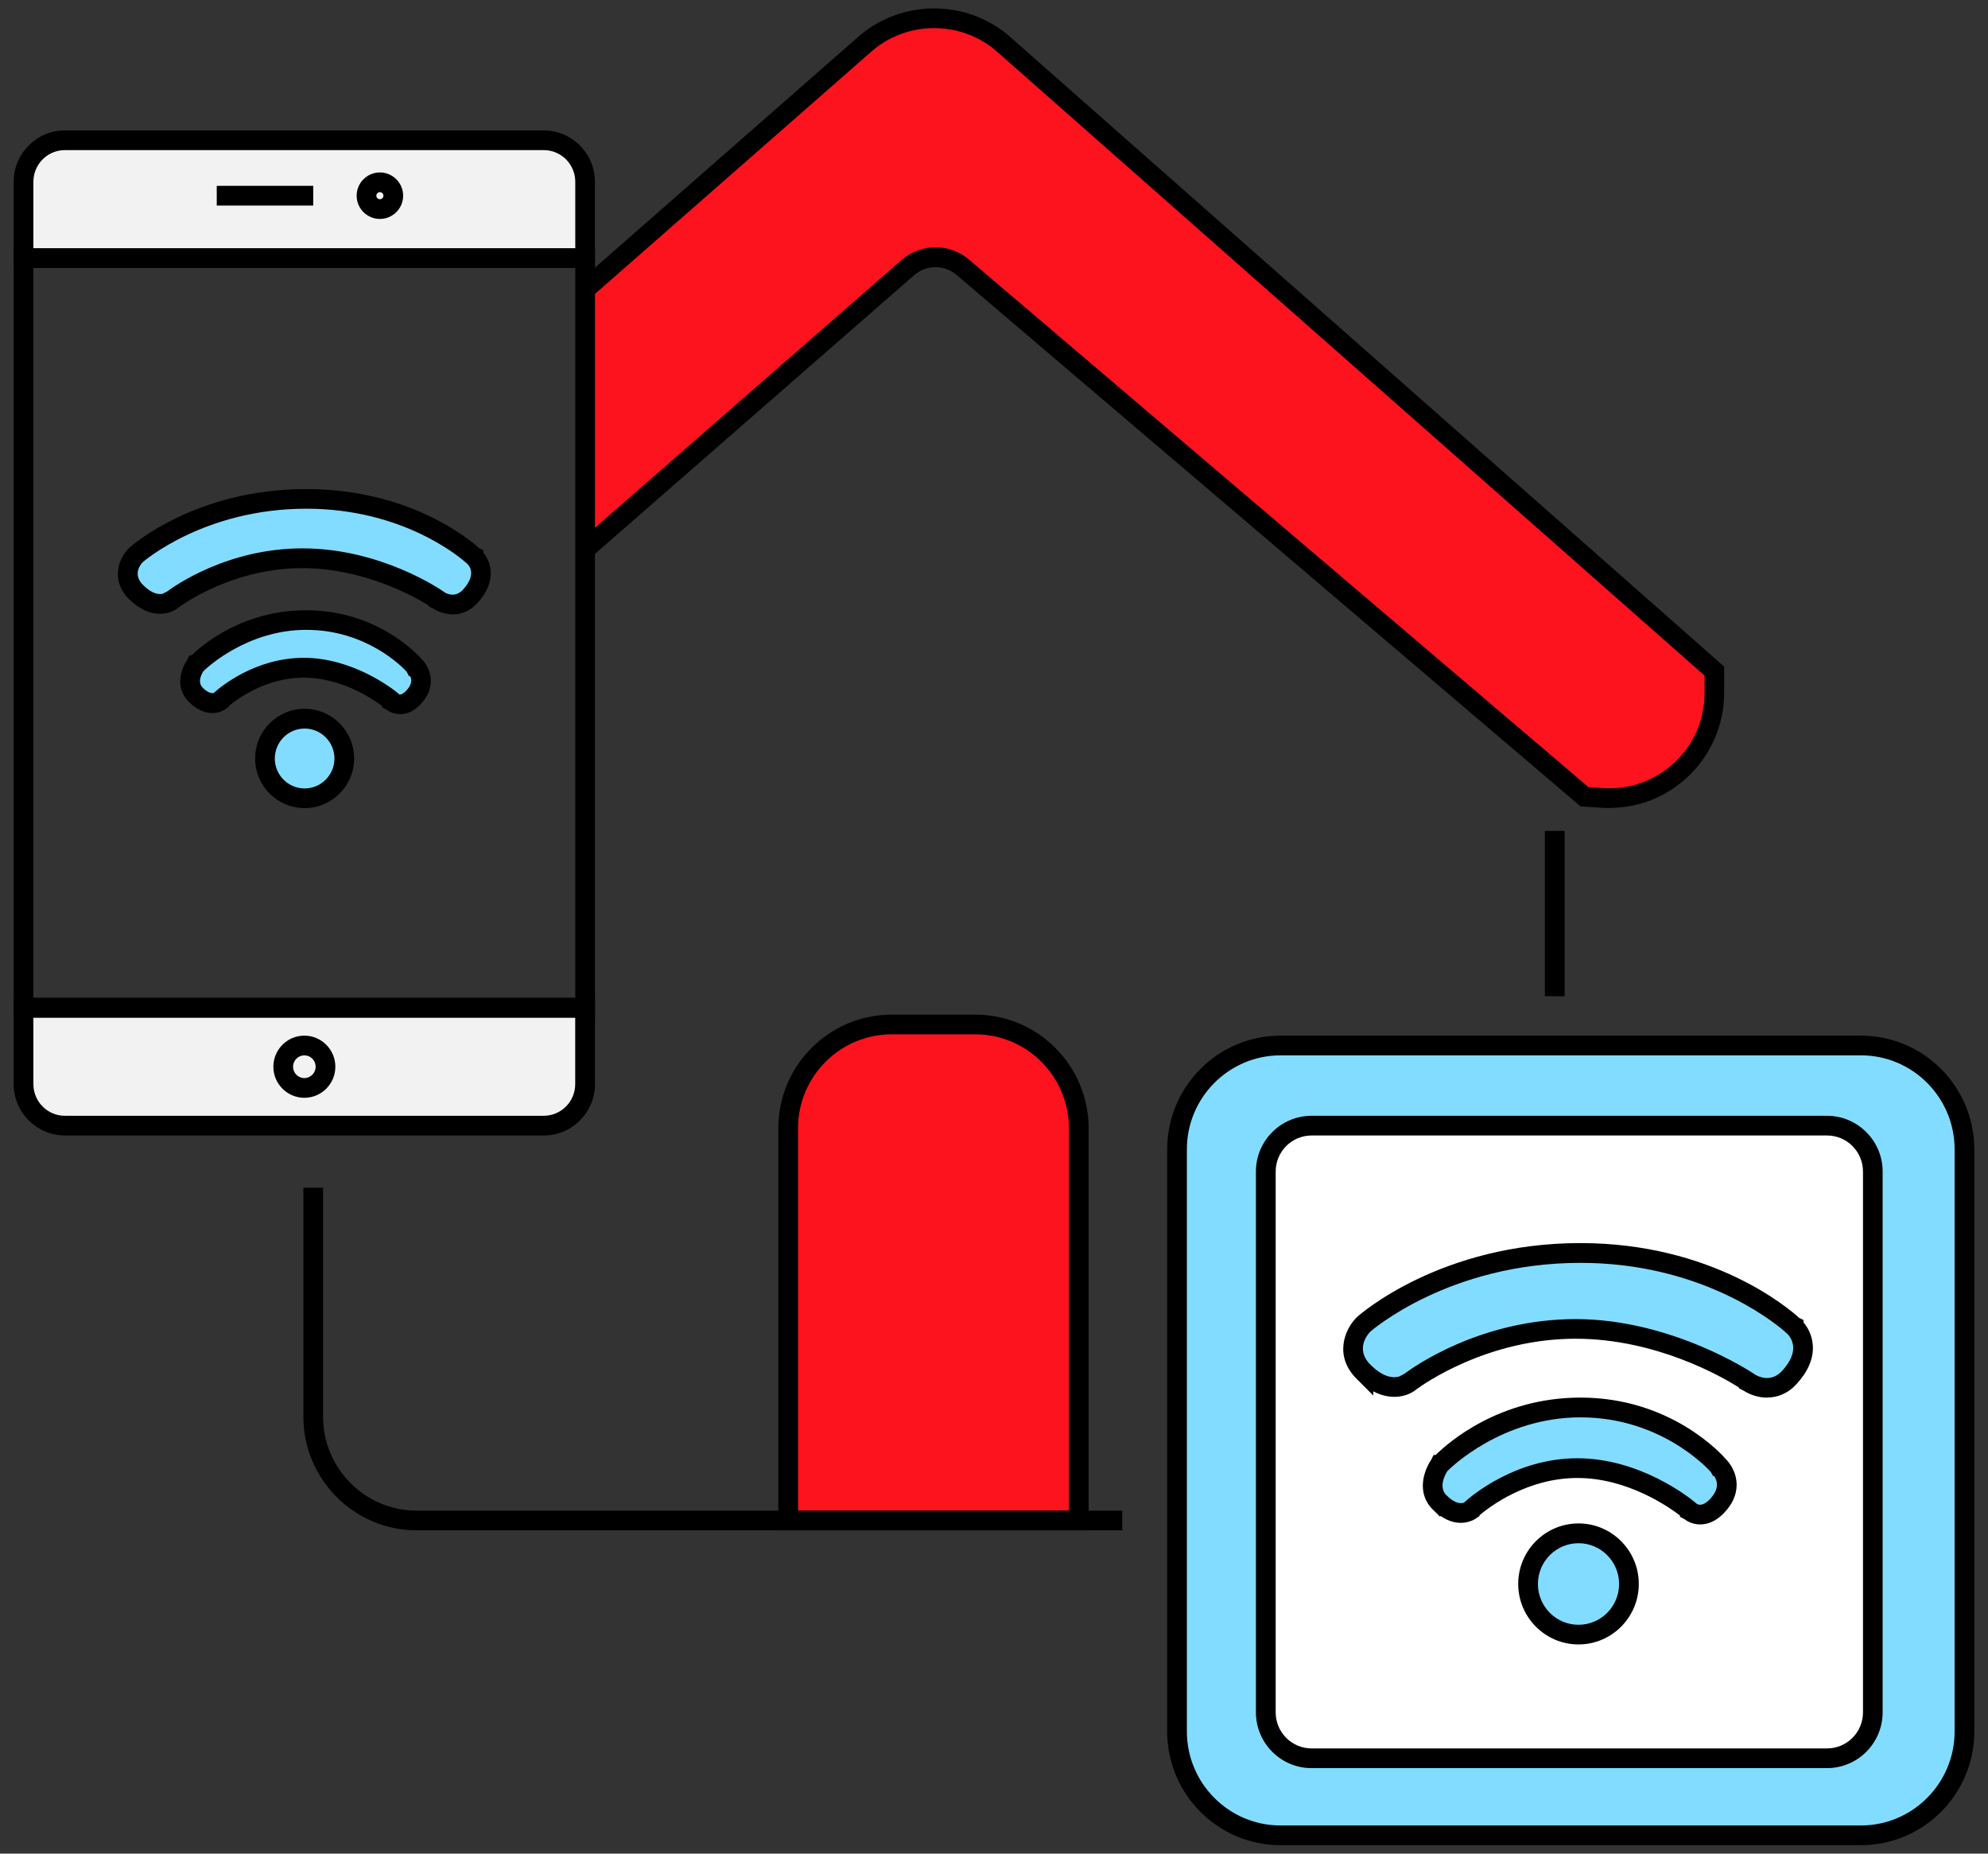 <svg width="118" height="110" viewBox="0 0 118 110" fill="none" xmlns="http://www.w3.org/2000/svg">
<rect x="0" y="0" width="118" height="110" fill="#333333" stroke="none"/>
<g clip-path="url(#clip0_3350_1659)">
<path d="M34.895 32.461L53.914 15.854C54.841 15.067 56.214 15.067 57.141 15.854L94.049 47.281L95.101 47.351C98.699 47.597 101.756 44.736 101.756 41.13V39.828L59.57 2.628C57.25 0.581 53.781 0.546 51.419 2.546L34.891 17.032" fill="#FC131D"/>
<path d="M52.927 60.796H57.889C61.28 60.796 64.032 63.556 64.032 66.955V90.231H46.783V66.955C46.783 63.552 49.535 60.796 52.927 60.796Z" fill="#FC131D"/>
<path d="M110.46 62.044H76.008C72.616 62.044 69.864 64.804 69.864 68.203V102.752C69.864 106.155 72.616 108.915 76.008 108.915H110.46C113.851 108.915 116.603 106.155 116.603 102.752V68.203C116.603 64.8 113.851 62.044 110.46 62.044Z" fill="#82DCFF"/>
<path d="M8.067 35.127C6.976 34.032 8.059 32.944 8.059 32.944C8.059 32.944 8.067 32.936 8.075 32.932C8.075 32.932 11.79 29.607 18.179 29.607C24.568 29.607 28.111 33.018 28.111 33.018C28.111 33.018 28.123 33.026 28.123 33.03C28.123 33.03 29.203 33.969 27.917 35.385C27.055 36.328 26.018 35.618 26.018 35.618C26.018 35.618 26.006 35.611 26.006 35.603C26.006 35.603 22.49 33.131 17.945 33.131C13.4 33.131 10.223 35.603 10.223 35.603C10.223 35.603 10.207 35.611 10.207 35.618C10.207 35.618 9.299 36.371 8.056 35.127L8.063 35.135L8.067 35.127Z" fill="#82DCFF"/>
<path d="M11.611 41.219C10.874 40.479 11.611 39.473 11.611 39.473C11.611 39.473 11.618 39.461 11.622 39.461C11.622 39.461 14.031 36.799 18.175 36.799C22.319 36.799 24.619 39.531 24.619 39.531C24.619 39.531 24.627 39.547 24.631 39.547C24.631 39.547 25.519 40.408 24.494 41.438C23.812 42.124 23.266 41.629 23.266 41.629C23.266 41.629 23.254 41.621 23.254 41.617C23.254 41.617 20.974 39.637 18.027 39.637C15.08 39.637 13.022 41.617 13.022 41.617C13.022 41.617 13.01 41.625 13.01 41.629C13.01 41.629 12.418 42.034 11.618 41.239L11.611 41.227V41.219Z" fill="#82DCFF"/>
<path d="M18.081 47.371C19.383 47.371 20.436 46.315 20.436 45.009C20.436 43.703 19.383 42.647 18.081 42.647C16.779 42.647 15.727 43.703 15.727 45.009C15.727 46.315 16.779 47.371 18.081 47.371Z" fill="#82DCFF"/>
<path d="M1.397 59.802H34.73V64.335C34.73 65.696 33.631 66.799 32.275 66.799H3.853C2.497 66.799 1.397 65.696 1.397 64.335V59.802Z" fill="#F2F2F2"/>
<path d="M34.73 15.32H1.397V10.787C1.397 9.426 2.497 8.323 3.853 8.323H32.271C33.627 8.323 34.727 9.426 34.727 10.787V15.32H34.73Z" fill="#F2F2F2"/>
<path d="M108.444 66.799H77.848C76.347 66.799 75.131 68.019 75.131 69.524V101.617C75.131 103.122 76.347 104.342 77.848 104.342H108.444C109.945 104.342 111.161 103.122 111.161 101.617V69.524C111.161 68.019 109.945 66.799 108.444 66.799Z" fill="white"/>
<path d="M108.444 104.927H77.848C76.027 104.927 74.546 103.442 74.546 101.618V69.524C74.546 67.7 76.027 66.215 77.848 66.215H108.444C110.265 66.215 111.746 67.7 111.746 69.524V101.618C111.746 103.442 110.265 104.927 108.444 104.927ZM77.852 67.384C76.674 67.384 75.719 68.343 75.719 69.524V101.618C75.719 102.799 76.674 103.758 77.852 103.758H108.448C109.625 103.758 110.58 102.799 110.58 101.618V69.524C110.58 68.343 109.625 67.384 108.448 67.384H77.852Z" fill="black"/>
<path d="M80.931 81.405C79.539 80.01 80.927 78.614 80.927 78.614C80.927 78.614 80.931 78.61 80.939 78.603C80.939 78.603 85.671 74.361 93.814 74.361C101.958 74.361 106.472 78.712 106.472 78.712C106.472 78.712 106.483 78.716 106.483 78.723C106.483 78.723 107.863 79.924 106.226 81.733C105.131 82.937 103.805 82.029 103.805 82.029C103.805 82.029 103.794 82.025 103.794 82.017C103.794 82.017 99.311 78.864 93.522 78.864C87.733 78.864 83.687 82.013 83.687 82.013C83.687 82.013 83.675 82.017 83.675 82.025C83.675 82.025 82.514 82.988 80.931 81.401V81.405Z" fill="#82DCFF"/>
<path d="M85.453 89.162C84.513 88.219 85.453 86.932 85.453 86.932C85.453 86.932 85.457 86.921 85.464 86.921C85.464 86.921 88.532 83.525 93.814 83.525C99.096 83.525 102.024 87.006 102.024 87.006C102.024 87.006 102.032 87.018 102.035 87.018C102.035 87.018 103.17 88.117 101.868 89.423C100.995 90.296 100.305 89.657 100.305 89.657C100.305 89.657 100.293 89.653 100.293 89.645C100.293 89.645 97.389 87.123 93.631 87.123C89.873 87.123 87.25 89.645 87.25 89.645C87.25 89.645 87.238 89.649 87.238 89.657C87.238 89.657 86.474 90.172 85.46 89.158H85.457L85.453 89.162Z" fill="#82DCFF"/>
<path d="M93.698 97.002C95.351 97.002 96.692 95.657 96.692 93.997C96.692 92.336 95.351 90.991 93.698 90.991C92.045 90.991 90.704 92.336 90.704 93.997C90.704 95.657 92.045 97.002 93.698 97.002Z" fill="#82DCFF"/>
<path d="M95.541 47.952C95.381 47.952 95.222 47.948 95.062 47.936L93.818 47.855L93.67 47.73L56.762 16.303C56.061 15.707 54.996 15.707 54.291 16.303L35.284 32.897L34.516 32.016L53.531 15.414C54.692 14.428 56.369 14.428 57.523 15.41L94.286 46.712L95.144 46.767C96.715 46.872 98.223 46.338 99.381 45.262C100.539 44.179 101.178 42.713 101.178 41.13V40.093L59.183 3.069C57.098 1.229 53.921 1.198 51.796 2.995L35.284 17.468L34.512 16.587L51.032 2.106C53.605 -0.069 57.437 -0.03 59.955 2.188L102.339 39.559V41.122C102.339 43.005 101.548 44.822 100.172 46.108C98.894 47.301 97.264 47.944 95.541 47.944V47.952Z" fill="black"/>
<path d="M32.27 67.384H3.853C2.177 67.384 0.812 66.016 0.812 64.336V59.218H35.315V64.336C35.315 66.016 33.951 67.384 32.274 67.384H32.27ZM1.982 60.387V64.336C1.982 65.373 2.82 66.215 3.853 66.215H32.27C33.304 66.215 34.142 65.373 34.142 64.336V60.387H1.982Z" fill="black"/>
<path d="M35.315 15.905H0.812V10.787C0.812 9.107 2.177 7.738 3.853 7.738H32.27C33.947 7.738 35.311 9.107 35.311 10.787V15.905H35.315ZM1.982 14.736H34.146V10.787C34.146 9.75 33.307 8.908 32.274 8.908H3.853C2.82 8.908 1.982 9.75 1.982 10.787V14.736Z" fill="black"/>
<path d="M35.315 60.388H0.812V14.736H35.315V60.388ZM1.982 59.218H34.146V15.906H1.982V59.218Z" fill="black"/>
<path d="M18.066 65.147C17.052 65.147 16.226 64.32 16.226 63.303C16.226 62.285 17.052 61.459 18.066 61.459C19.079 61.459 19.905 62.285 19.905 63.303C19.905 64.32 19.079 65.147 18.066 65.147ZM18.066 62.628C17.695 62.628 17.395 62.932 17.395 63.303C17.395 63.673 17.695 63.977 18.066 63.977C18.436 63.977 18.736 63.673 18.736 63.303C18.736 62.932 18.436 62.628 18.066 62.628Z" fill="black"/>
<path d="M18.592 11.028H12.865V12.198H18.592V11.028Z" fill="black"/>
<path d="M66.613 90.816H24.735C21.024 90.816 18.007 87.791 18.007 84.072V70.483H19.176V84.072C19.176 87.148 21.671 89.647 24.735 89.647H66.613V90.816Z" fill="black"/>
<path d="M64.617 90.816H46.198V66.956C46.198 63.237 49.215 60.212 52.926 60.212H57.889C61.6 60.212 64.617 63.237 64.617 66.956V90.816ZM47.368 89.647H63.447V66.956C63.447 63.88 60.953 61.381 57.889 61.381H52.926C49.862 61.381 47.368 63.884 47.368 66.956V89.647Z" fill="black"/>
<path d="M92.868 49.309H91.698V59.12H92.868V49.309Z" fill="black"/>
<path d="M110.459 109.5H76.007C72.296 109.5 69.279 106.475 69.279 102.752V68.203C69.279 64.484 72.296 61.459 76.007 61.459H110.459C114.17 61.459 117.188 64.484 117.188 68.203V102.752C117.188 106.471 114.17 109.5 110.459 109.5ZM76.007 62.628C72.944 62.628 70.449 65.131 70.449 68.203V102.752C70.449 105.828 72.944 108.33 76.007 108.33H110.459C113.523 108.33 116.018 105.828 116.018 102.752V68.203C116.018 65.127 113.523 62.628 110.459 62.628H76.007Z" fill="black"/>
<path d="M26.879 36.456C26.408 36.456 25.987 36.289 25.726 36.121L25.433 35.977V35.926C24.587 35.4 21.59 33.716 17.941 33.716C13.902 33.716 10.952 35.79 10.613 36.039L10.581 36.066C10.125 36.444 8.925 36.819 7.642 35.536C6.547 34.433 7.042 33.135 7.642 32.535L7.681 32.5C7.841 32.359 11.638 29.023 18.175 29.023C24.314 29.023 27.893 32.032 28.443 32.531L28.692 32.656V32.796C28.867 33.014 29.098 33.392 29.125 33.907C29.164 34.538 28.903 35.166 28.349 35.778C27.881 36.292 27.355 36.46 26.879 36.46V36.456ZM26.396 35.158C26.583 35.267 27.055 35.458 27.488 34.987C28.267 34.125 27.897 33.618 27.745 33.47L27.737 33.462L27.678 33.408C27.332 33.096 23.94 30.188 18.183 30.188C12.113 30.188 8.504 33.334 8.468 33.365C8.328 33.513 7.868 34.09 8.488 34.714C9.03 35.256 9.439 35.287 9.657 35.236L9.915 35.104C10.34 34.784 13.497 32.542 17.949 32.542C22.627 32.542 26.197 35.014 26.345 35.119L26.4 35.158H26.396Z" fill="black"/>
<path d="M23.749 42.378C23.425 42.378 23.145 42.265 22.95 42.117L22.685 41.984V41.898C22.1 41.458 20.248 40.214 18.026 40.214C15.804 40.214 14.117 41.458 13.594 41.887V41.933L13.337 42.109C12.967 42.358 12.105 42.545 11.205 41.649L11.123 41.555C10.382 40.729 10.764 39.672 11.103 39.177L11.244 38.893H11.368C12.023 38.254 14.421 36.215 18.174 36.215C22.4 36.215 24.805 38.854 25.047 39.135C25.133 39.22 25.565 39.692 25.573 40.394C25.577 40.912 25.355 41.399 24.91 41.848C24.521 42.241 24.111 42.382 23.749 42.382V42.378ZM23.671 41.193C23.788 41.267 23.959 41.138 24.084 41.017C24.466 40.635 24.451 40.327 24.345 40.125H24.275L24.139 39.86C23.835 39.532 21.71 37.377 18.178 37.377C14.647 37.377 12.222 39.672 12.066 39.84C11.984 39.969 11.692 40.468 12.027 40.803L12.101 40.877C12.362 41.115 12.565 41.15 12.67 41.13L12.69 41.119C13.087 40.76 15.149 39.037 18.034 39.037C20.919 39.037 23.273 40.846 23.608 41.127L23.679 41.189L23.671 41.193Z" fill="black"/>
<path d="M18.082 47.956C16.46 47.956 15.143 46.634 15.143 45.008C15.143 43.383 16.46 42.062 18.082 42.062C19.703 42.062 21.021 43.383 21.021 45.008C21.021 46.634 19.703 47.956 18.082 47.956ZM18.082 43.235C17.107 43.235 16.312 44.03 16.312 45.012C16.312 45.995 17.107 46.79 18.082 46.79C19.056 46.79 19.852 45.991 19.852 45.012C19.852 44.034 19.056 43.235 18.082 43.235Z" fill="black"/>
<path d="M104.897 82.942C104.324 82.942 103.818 82.735 103.506 82.533L103.217 82.384V82.338C102.231 81.714 98.309 79.445 93.519 79.445C88.26 79.445 84.44 82.178 84.07 82.451L84.046 82.47C83.621 82.821 82.655 83.168 81.512 82.568V82.813L80.514 81.815C79.193 80.49 79.785 78.927 80.507 78.198L80.542 78.163C80.741 77.983 85.535 73.769 93.807 73.769C101.635 73.769 106.16 77.633 106.8 78.213L107.049 78.334V78.475C107.26 78.724 107.56 79.192 107.603 79.847C107.649 80.607 107.33 81.371 106.655 82.115C106.098 82.731 105.467 82.934 104.893 82.934L104.897 82.942ZM104.176 81.574C104.398 81.706 105.139 82.057 105.79 81.34C106.246 80.837 106.461 80.361 106.437 79.925C106.414 79.535 106.199 79.27 106.121 79.188L105.895 78.981C105.022 78.237 100.754 74.943 93.811 74.943C85.984 74.943 81.372 78.993 81.325 79.036C81.185 79.184 80.475 80.007 81.255 80.895L81.345 80.985C82.163 81.808 82.779 81.78 83.091 81.675V81.667L83.368 81.519C83.844 81.16 87.847 78.28 93.523 78.28C99.198 78.28 103.942 81.41 104.129 81.542L104.176 81.578V81.574Z" fill="black"/>
<path d="M100.917 90.465C100.531 90.465 100.199 90.325 99.973 90.145L99.716 90.013V89.935C99.026 89.408 96.586 87.709 93.627 87.709C90.668 87.709 88.435 89.401 87.819 89.919V89.966L87.558 90.141C87.48 90.192 86.61 90.73 85.507 89.962L85.472 90.001L85.039 89.576C84.045 88.578 84.529 87.245 84.95 86.633L85.09 86.344H85.215C85.967 85.6 89 82.938 93.818 82.938C99.151 82.938 102.172 86.274 102.456 86.606C102.558 86.707 103.072 87.268 103.08 88.099C103.084 88.715 102.819 89.295 102.285 89.833C101.821 90.297 101.341 90.465 100.924 90.465H100.917ZM100.714 89.237C100.827 89.315 101.072 89.385 101.454 89.007C101.759 88.703 101.911 88.399 101.911 88.11C101.911 87.904 101.829 87.721 101.751 87.6H101.688L101.544 87.346C101.224 86.996 98.465 84.111 93.814 84.111C89.164 84.111 86.108 87.093 85.909 87.303C85.815 87.448 85.394 88.145 85.788 88.664L85.87 88.746C86.412 89.291 86.778 89.217 86.891 89.174C87.3 88.8 89.928 86.539 93.627 86.539C97.326 86.539 100.25 88.847 100.632 89.171L100.663 89.198C100.663 89.198 100.671 89.202 100.671 89.206L100.71 89.241L100.714 89.237Z" fill="black"/>
<path d="M93.694 97.587C91.721 97.587 90.115 95.977 90.115 93.996C90.115 92.016 91.721 90.406 93.694 90.406C95.666 90.406 97.272 92.016 97.272 93.996C97.272 95.977 95.666 97.587 93.694 97.587ZM93.694 91.58C92.365 91.58 91.285 92.663 91.285 94C91.285 95.337 92.365 96.421 93.694 96.421C95.023 96.421 96.103 95.337 96.103 94C96.103 92.663 95.023 91.58 93.694 91.58Z" fill="black"/>
<path d="M22.549 12.993C21.789 12.993 21.169 12.373 21.169 11.613C21.169 10.853 21.789 10.233 22.549 10.233C23.309 10.233 23.929 10.853 23.929 11.613C23.929 12.373 23.309 12.993 22.549 12.993ZM22.549 11.403C22.432 11.403 22.338 11.496 22.338 11.613C22.338 11.73 22.432 11.824 22.549 11.824C22.666 11.824 22.759 11.73 22.759 11.613C22.759 11.496 22.666 11.403 22.549 11.403Z" fill="black"/>
</g>
<defs>
<clipPath id="clip0_3350_1659">
<rect width="116.375" height="109" fill="white" transform="translate(0.812 0.5)"/>
</clipPath>
</defs>
</svg>
